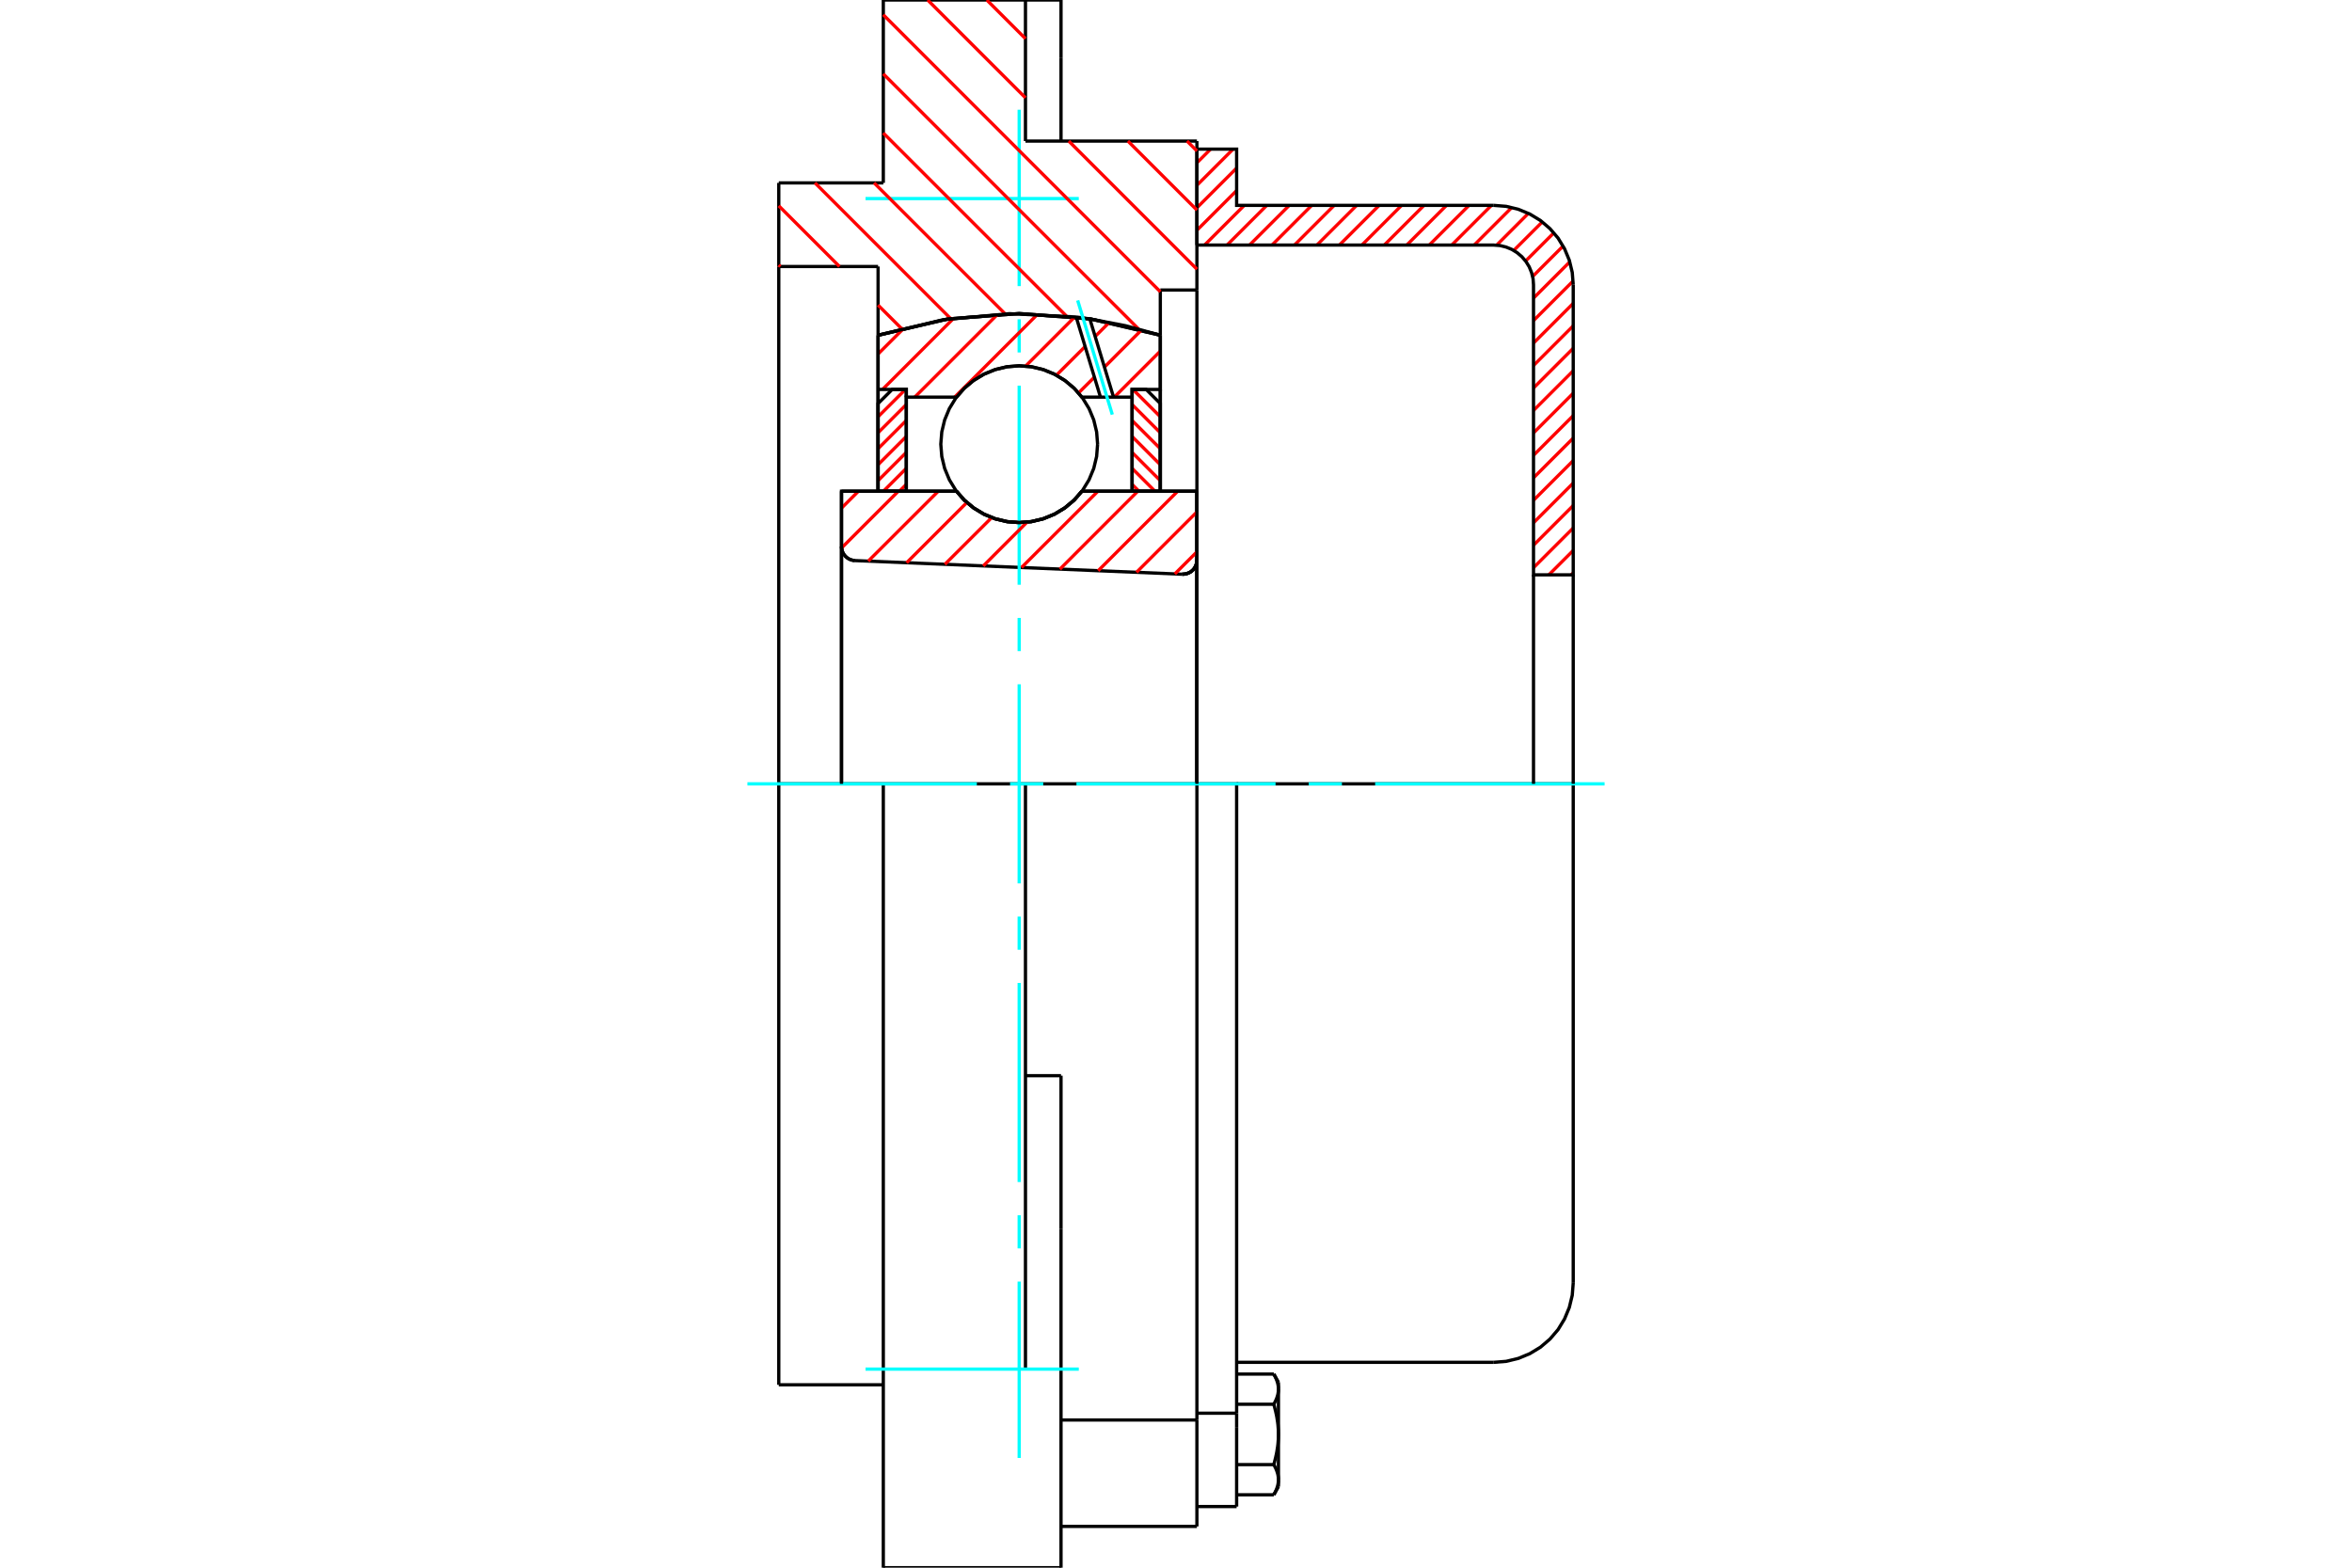 <?xml version="1.0" standalone="no"?>
<!DOCTYPE svg PUBLIC "-//W3C//DTD SVG 1.1//EN"
	"http://www.w3.org/Graphics/SVG/1.1/DTD/svg11.dtd">
<svg xmlns="http://www.w3.org/2000/svg" height="100%" width="100%" viewBox="0 0 36000 24000">
	<rect x="-1800" y="-1200" width="39600" height="26400" style="fill:#FFF"/>
	<g style="fill:none; fill-rule:evenodd" transform="matrix(1 0 0 1 0 0)">
		<g style="fill:none; stroke:#000; stroke-width:50; shape-rendering:geometricPrecision">
			<polyline points="18095,8791 18130,8789 18164,8782 18196,8770 18227,8753 18254,8731 18277,8705 18295,8675 18309,8643 18317,8609 18320,8575"/>
			<line x1="18320" y1="7520" x2="18320" y2="8575"/>
			<line x1="16560" y1="7520" x2="18320" y2="7520"/>
			<polyline points="14640,7520 14762,7659 14905,7778 15063,7873 15235,7943 15415,7986 15600,8000 15785,7986 15965,7943 16137,7873 16295,7778 16438,7659 16560,7520"/>
			<line x1="12880" y1="7520" x2="14640" y2="7520"/>
			<line x1="12880" y1="8366" x2="12880" y2="7520"/>
			<polyline points="12880,8366 12883,8399 12890,8431 12902,8462 12919,8490 12940,8516 12965,8538 12992,8556 13022,8569 13054,8578 13087,8582"/>
			<line x1="18095" y1="8791" x2="13087" y2="8582"/>
			<line x1="18320" y1="8575" x2="18320" y2="12000"/>
			<line x1="12880" y1="8366" x2="12880" y2="12000"/>
			<polyline points="18095,8791 18130,8789 18164,8782 18196,8770 18227,8753 18254,8731 18277,8705 18295,8675 18309,8643 18317,8609 18320,8575"/>
			<polyline points="18320,23368 18320,21960 18320,21739"/>
			<line x1="16240" y1="21739" x2="18320" y2="21739"/>
			<line x1="15696" y1="2160" x2="18320" y2="2160"/>
			<line x1="18320" y1="12000" x2="18320" y2="21739"/>
			<line x1="18320" y1="12000" x2="15696" y2="12000"/>
			<line x1="16240" y1="16468" x2="15696" y2="16468"/>
			<line x1="13520" y1="12000" x2="11920" y2="12000"/>
			<line x1="15696" y1="12000" x2="13520" y2="12000"/>
			<line x1="13440" y1="4080" x2="11920" y2="4080"/>
			<line x1="13440" y1="5132" x2="13440" y2="4080"/>
			<polyline points="17760,5132 16693,4883 15600,4800 14507,4883 13440,5132"/>
			<line x1="17760" y1="4440" x2="17760" y2="5132"/>
			<line x1="18320" y1="4440" x2="17760" y2="4440"/>
			<line x1="18320" y1="2160" x2="18320" y2="4440"/>
			<line x1="15696" y1="0" x2="15696" y2="2160"/>
			<line x1="13520" y1="0" x2="15696" y2="0"/>
			<line x1="13520" y1="2800" x2="13520" y2="0"/>
			<line x1="11920" y1="2800" x2="13520" y2="2800"/>
			<line x1="11920" y1="4080" x2="11920" y2="2800"/>
			<line x1="13440" y1="7520" x2="13440" y2="5132"/>
			<line x1="17760" y1="5132" x2="17760" y2="7520"/>
			<line x1="11920" y1="21200" x2="11920" y2="12000"/>
			<line x1="18320" y1="4440" x2="18320" y2="12000"/>
			<line x1="11920" y1="12000" x2="11920" y2="4080"/>
			<line x1="16240" y1="18810" x2="16240" y2="16468"/>
			<line x1="15696" y1="20960" x2="15696" y2="12000"/>
			<line x1="16240" y1="24000" x2="16240" y2="18810"/>
			<line x1="16240" y1="890" x2="16240" y2="0"/>
			<line x1="16240" y1="2160" x2="16240" y2="890"/>
			<polyline points="13520,24000 13520,20960 13520,12000"/>
			<line x1="13520" y1="24000" x2="15696" y2="24000"/>
			<line x1="16240" y1="23368" x2="18320" y2="23368"/>
			<line x1="11920" y1="21200" x2="13520" y2="21200"/>
			<line x1="16240" y1="0" x2="15696" y2="0"/>
			<line x1="15696" y1="24000" x2="16240" y2="24000"/>
			<line x1="18320" y1="21635" x2="18928" y2="21635"/>
			<line x1="18928" y1="21847" x2="18928" y2="21635"/>
			<line x1="18928" y1="21960" x2="18928" y2="21847"/>
			<line x1="18928" y1="23064" x2="18928" y2="21960"/>
			<polyline points="18928,21635 18928,12000 18320,12000"/>
			<polyline points="19497,21498 19501,21491 19505,21484 19509,21476 19512,21469 19516,21462 19519,21455 19523,21448 19526,21442 19529,21435 19532,21428 19535,21421 19538,21415 19540,21408 19543,21401 19545,21395 19547,21388 19549,21382 19551,21375 19553,21369 19555,21362 19557,21356 19558,21350 19560,21343 19561,21337 19562,21330 19563,21324 19564,21318 19565,21311 19566,21305 19567,21299 19567,21293 19567,21286 19568,21280 19568,21274 19568,21267"/>
			<polyline points="19568,21960 19568,21947 19568,21935 19567,21922 19567,21909 19567,21897 19566,21884 19565,21871 19564,21859 19563,21846 19562,21833 19561,21821 19560,21808 19558,21795 19557,21783 19555,21770 19553,21757 19551,21744 19549,21731 19547,21718 19545,21705 19543,21692 19540,21679 19538,21665 19535,21652 19532,21639 19529,21625 19526,21611 19523,21598 19519,21584 19516,21570 19512,21556 19509,21542 19505,21527 19501,21513 19497,21498"/>
			<line x1="19568" y1="21267" x2="19568" y2="21960"/>
			<polyline points="19568,22653 19568,22646 19568,22640 19567,22634 19567,22627 19567,22621 19566,22615 19565,22609 19564,22602 19563,22596 19562,22590 19561,22583 19560,22577 19558,22570 19557,22564 19555,22558 19553,22551 19551,22545 19549,22538 19547,22532 19545,22525 19543,22519 19540,22512 19538,22505 19535,22499 19532,22492 19529,22485 19526,22478 19523,22472 19519,22465 19516,22458 19512,22451 19509,22444 19505,22436 19501,22429 19497,22422"/>
			<line x1="19568" y1="21960" x2="19568" y2="22653"/>
			<polyline points="19497,22422 19501,22407 19505,22393 19509,22378 19512,22364 19516,22350 19519,22336 19523,22322 19526,22309 19529,22295 19532,22281 19535,22268 19538,22255 19540,22241 19543,22228 19545,22215 19547,22202 19549,22189 19551,22176 19553,22163 19555,22150 19557,22137 19558,22125 19560,22112 19561,22099 19562,22087 19563,22074 19564,22061 19565,22049 19566,22036 19567,22023 19567,22011 19567,21998 19568,21985 19568,21973 19568,21960"/>
			<line x1="19568" y1="22653" x2="19568" y2="22760"/>
			<polyline points="19497,22884 19501,22876 19505,22869 19509,22862 19512,22855 19516,22848 19519,22841 19523,22834 19526,22827 19529,22820 19532,22814 19535,22807 19538,22800 19540,22794 19543,22787 19545,22780 19547,22774 19549,22767 19551,22761 19553,22754 19555,22748 19557,22742 19558,22735 19560,22729 19561,22722 19562,22716 19563,22710 19564,22703 19565,22697 19566,22691 19567,22684 19567,22678 19567,22672 19568,22666 19568,22659 19568,22653"/>
			<polyline points="19568,21267 19568,21261 19568,21254 19567,21248 19567,21242 19567,21236 19566,21229 19565,21223 19564,21217 19563,21210 19562,21204 19561,21198 19560,21191 19558,21185 19557,21178 19555,21172 19553,21166 19551,21159 19549,21153 19547,21146 19545,21140 19543,21133 19540,21126 19538,21120 19535,21113 19532,21106 19529,21100 19526,21093 19523,21086 19519,21079 19516,21072 19512,21065 19509,21058 19505,21051 19501,21044 19497,21036"/>
			<line x1="19568" y1="21160" x2="19568" y2="21267"/>
			<line x1="18928" y1="22884" x2="19497" y2="22884"/>
			<line x1="18928" y1="22422" x2="19497" y2="22422"/>
			<line x1="18928" y1="21498" x2="19497" y2="21498"/>
			<line x1="18928" y1="21036" x2="19497" y2="21036"/>
			<polyline points="24080,12000 22864,12000 18928,12000"/>
			<line x1="24080" y1="19640" x2="24080" y2="12000"/>
			<line x1="18320" y1="23064" x2="18928" y2="23064"/>
			<line x1="19497" y1="22884" x2="19568" y2="22760"/>
			<line x1="19568" y1="21160" x2="19497" y2="21036"/>
			<polyline points="22864,20856 23054,20841 23240,20796 23416,20723 23579,20624 23724,20500 23848,20355 23947,20192 24020,20016 24065,19830 24080,19640"/>
			<line x1="18928" y1="20856" x2="22864" y2="20856"/>
		</g>
		<g style="fill:none; stroke:#0FF; stroke-width:50; shape-rendering:geometricPrecision">
			<line x1="15600" y1="22320" x2="15600" y2="19620"/>
			<line x1="15600" y1="19112" x2="15600" y2="18604"/>
			<line x1="15600" y1="18096" x2="15600" y2="15048"/>
			<line x1="15600" y1="14540" x2="15600" y2="14032"/>
			<line x1="15600" y1="13524" x2="15600" y2="10476"/>
			<line x1="15600" y1="9968" x2="15600" y2="9460"/>
			<line x1="15600" y1="8952" x2="15600" y2="5904"/>
			<line x1="15600" y1="5396" x2="15600" y2="4888"/>
			<line x1="15600" y1="4380" x2="15600" y2="1680"/>
			<line x1="11440" y1="12000" x2="14952" y2="12000"/>
			<line x1="15460" y1="12000" x2="15968" y2="12000"/>
			<line x1="16476" y1="12000" x2="19524" y2="12000"/>
			<line x1="20032" y1="12000" x2="20540" y2="12000"/>
			<line x1="21048" y1="12000" x2="24560" y2="12000"/>
			<line x1="13248" y1="3040" x2="16512" y2="3040"/>
			<line x1="13248" y1="20960" x2="16512" y2="20960"/>
		</g>
		<g style="fill:none; stroke:#F00; stroke-width:50; shape-rendering:geometricPrecision">
			<line x1="24080" y1="8771" x2="24051" y2="8800"/>
			<line x1="24080" y1="8427" x2="23707" y2="8800"/>
			<line x1="24080" y1="8083" x2="23472" y2="8691"/>
			<line x1="24080" y1="7739" x2="23472" y2="8347"/>
			<line x1="24080" y1="7395" x2="23472" y2="8003"/>
			<line x1="24080" y1="7051" x2="23472" y2="7659"/>
			<line x1="24080" y1="6707" x2="23472" y2="7315"/>
			<line x1="24080" y1="6363" x2="23472" y2="6971"/>
			<line x1="24080" y1="6020" x2="23472" y2="6628"/>
			<line x1="24080" y1="5676" x2="23472" y2="6284"/>
			<line x1="24080" y1="5332" x2="23472" y2="5940"/>
			<line x1="24080" y1="4988" x2="23472" y2="5596"/>
			<line x1="24080" y1="4644" x2="23472" y2="5252"/>
			<line x1="24078" y1="4302" x2="23472" y2="4908"/>
			<line x1="24028" y1="4008" x2="23472" y2="4564"/>
			<line x1="23925" y1="3767" x2="23458" y2="4234"/>
			<line x1="23783" y1="3565" x2="23351" y2="3997"/>
			<line x1="23606" y1="3398" x2="23169" y2="3835"/>
			<line x1="23394" y1="3266" x2="22907" y2="3754"/>
			<line x1="23140" y1="3176" x2="22564" y2="3752"/>
			<line x1="22828" y1="3144" x2="22220" y2="3752"/>
			<line x1="22484" y1="3144" x2="21876" y2="3752"/>
			<line x1="22140" y1="3144" x2="21532" y2="3752"/>
			<line x1="21796" y1="3144" x2="21188" y2="3752"/>
			<line x1="21453" y1="3144" x2="20845" y2="3752"/>
			<line x1="21109" y1="3144" x2="20501" y2="3752"/>
			<line x1="20765" y1="3144" x2="20157" y2="3752"/>
			<line x1="20421" y1="3144" x2="19813" y2="3752"/>
			<line x1="20077" y1="3144" x2="19469" y2="3752"/>
			<line x1="19733" y1="3144" x2="19125" y2="3752"/>
			<line x1="19389" y1="3144" x2="18781" y2="3752"/>
			<line x1="19045" y1="3144" x2="18437" y2="3752"/>
			<line x1="18928" y1="2917" x2="18320" y2="3525"/>
			<line x1="18928" y1="2573" x2="18320" y2="3181"/>
			<line x1="18874" y1="2283" x2="18320" y2="2837"/>
			<line x1="18530" y1="2283" x2="18320" y2="2493"/>
		</g>
		<g style="fill:none; stroke:#000; stroke-width:50; shape-rendering:geometricPrecision">
			<polyline points="18320,3752 18320,2283 18928,2283 18928,3144 22864,3144"/>
			<polyline points="24080,4360 24065,4170 24020,3984 23947,3808 23848,3645 23724,3500 23579,3376 23416,3277 23240,3204 23054,3159 22864,3144"/>
			<polyline points="24080,4360 24080,8800 23472,8800 23472,4360 23465,4265 23442,4172 23406,4084 23356,4003 23294,3930 23221,3868 23140,3818 23052,3782 22959,3759 22864,3752 18320,3752"/>
			<line x1="24080" y1="12000" x2="24080" y2="8800"/>
			<line x1="23472" y1="8800" x2="23472" y2="12000"/>
		</g>
		<g style="fill:none; stroke:#F00; stroke-width:50; shape-rendering:geometricPrecision">
			<line x1="18169" y1="2160" x2="18320" y2="2311"/>
			<line x1="15104" y1="0" x2="15696" y2="592"/>
			<line x1="17264" y1="2160" x2="18320" y2="3216"/>
			<line x1="14199" y1="0" x2="15696" y2="1497"/>
			<line x1="16359" y1="2160" x2="18320" y2="4121"/>
			<line x1="13520" y1="226" x2="17760" y2="4466"/>
			<line x1="13520" y1="1131" x2="17428" y2="5038"/>
			<line x1="13520" y1="2036" x2="16323" y2="4839"/>
			<line x1="13379" y1="2800" x2="15385" y2="4806"/>
			<line x1="12474" y1="2800" x2="14552" y2="4879"/>
			<line x1="11920" y1="3151" x2="12849" y2="4080"/>
			<line x1="13440" y1="4671" x2="13799" y2="5030"/>
			<line x1="11920" y1="4056" x2="11944" y2="4080"/>
		</g>
		<g style="fill:none; stroke:#000; stroke-width:50; shape-rendering:geometricPrecision">
			<polyline points="17760,5132 16693,4883 15600,4800 14507,4883 13440,5132"/>
		</g>
		<g style="fill:none; stroke:#F00; stroke-width:50; shape-rendering:geometricPrecision">
			<line x1="13859" y1="5962" x2="13440" y2="6380"/>
			<line x1="13872" y1="6193" x2="13440" y2="6625"/>
			<line x1="13872" y1="6437" x2="13440" y2="6869"/>
			<line x1="13872" y1="6682" x2="13440" y2="7114"/>
			<line x1="13872" y1="6926" x2="13440" y2="7358"/>
			<line x1="13872" y1="7170" x2="13522" y2="7520"/>
			<line x1="13872" y1="7415" x2="13767" y2="7520"/>
		</g>
		<g style="fill:none; stroke:#000; stroke-width:50; shape-rendering:geometricPrecision">
			<polyline points="13872,7520 13872,5962 13656,5962 13440,6178 13440,7520 13872,7520"/>
		</g>
		<g style="fill:none; stroke:#F00; stroke-width:50; shape-rendering:geometricPrecision">
			<line x1="17341" y1="5962" x2="17760" y2="6380"/>
			<line x1="17328" y1="6193" x2="17760" y2="6625"/>
			<line x1="17328" y1="6437" x2="17760" y2="6869"/>
			<line x1="17328" y1="6682" x2="17760" y2="7114"/>
			<line x1="17328" y1="6926" x2="17760" y2="7358"/>
			<line x1="17328" y1="7170" x2="17678" y2="7520"/>
			<line x1="17328" y1="7415" x2="17433" y2="7520"/>
		</g>
		<g style="fill:none; stroke:#000; stroke-width:50; shape-rendering:geometricPrecision">
			<polyline points="17328,7520 17328,5962 17544,5962 17760,6178 17760,7520 17328,7520"/>
			<polyline points="16800,6800 16785,6612 16741,6429 16669,6255 16571,6095 16449,5951 16305,5829 16145,5731 15971,5659 15788,5615 15600,5600 15412,5615 15229,5659 15055,5731 14895,5829 14751,5951 14629,6095 14531,6255 14459,6429 14415,6612 14400,6800 14415,6988 14459,7171 14531,7345 14629,7505 14751,7649 14895,7771 15055,7869 15229,7941 15412,7985 15600,8000 15788,7985 15971,7941 16145,7869 16305,7771 16449,7649 16571,7505 16669,7345 16741,7171 16785,6988 16800,6800"/>
		</g>
		<g style="fill:none; stroke:#F00; stroke-width:50; shape-rendering:geometricPrecision">
			<line x1="17760" y1="5375" x2="17055" y2="6080"/>
			<line x1="17473" y1="5051" x2="16905" y2="5620"/>
			<line x1="16751" y1="5774" x2="16508" y2="6016"/>
			<line x1="16978" y1="4936" x2="16763" y2="5151"/>
			<line x1="16609" y1="5305" x2="16169" y2="5744"/>
			<line x1="16451" y1="4851" x2="15698" y2="5605"/>
			<line x1="15883" y1="4809" x2="14612" y2="6080"/>
			<line x1="15270" y1="4811" x2="14001" y2="6080"/>
			<line x1="14598" y1="4872" x2="13508" y2="5962"/>
			<line x1="13838" y1="5021" x2="13440" y2="5419"/>
		</g>
		<g style="fill:none; stroke:#000; stroke-width:50; shape-rendering:geometricPrecision">
			<polyline points="13440,7520 13440,5962 13440,5132"/>
			<polyline points="16472,4853 15451,4802 14434,4895 13440,5132"/>
			<polyline points="16681,4882 16576,4867 16472,4853"/>
			<polyline points="17760,5132 17225,4986 16681,4882"/>
			<polyline points="17760,5132 17760,5962 17328,5962 17328,6080 17328,7520"/>
			<polyline points="17328,6080 17044,6080 16844,6080 16560,6080 16438,5941 16295,5822 16137,5727 15965,5657 15785,5614 15600,5600 15415,5614 15235,5657 15063,5727 14905,5822 14762,5941 14640,6080 13872,6080 13872,7520"/>
			<polyline points="13872,6080 13872,5962 13440,5962"/>
			<line x1="17760" y1="5962" x2="17760" y2="7520"/>
		</g>
		<g style="fill:none; stroke:#0FF; stroke-width:50; shape-rendering:geometricPrecision">
			<line x1="17025" y1="6347" x2="16495" y2="4599"/>
		</g>
		<g style="fill:none; stroke:#000; stroke-width:50; shape-rendering:geometricPrecision">
			<line x1="16844" y1="6080" x2="16472" y2="4853"/>
			<line x1="17044" y1="6080" x2="16681" y2="4882"/>
		</g>
		<g style="fill:none; stroke:#F00; stroke-width:50; shape-rendering:geometricPrecision">
			<line x1="18320" y1="8448" x2="17982" y2="8786"/>
			<line x1="18320" y1="7837" x2="17396" y2="8761"/>
			<line x1="18026" y1="7520" x2="16809" y2="8737"/>
			<line x1="17415" y1="7520" x2="16223" y2="8713"/>
			<line x1="16805" y1="7520" x2="15636" y2="8688"/>
			<line x1="15720" y1="7993" x2="15050" y2="8664"/>
			<line x1="15179" y1="7924" x2="14463" y2="8639"/>
			<line x1="14799" y1="7693" x2="13877" y2="8615"/>
			<line x1="14361" y1="7520" x2="13290" y2="8590"/>
			<line x1="13750" y1="7520" x2="12881" y2="8389"/>
			<line x1="13139" y1="7520" x2="12880" y2="7779"/>
		</g>
		<g style="fill:none; stroke:#000; stroke-width:50; shape-rendering:geometricPrecision">
			<polyline points="12880,8366 12883,8399 12890,8431 12902,8462 12919,8490 12940,8516 12965,8538 12992,8556 13022,8569 13054,8578 13087,8582"/>
			<polyline points="18095,8791 18130,8789 18164,8782 18196,8770 18227,8753 18254,8731 18277,8705 18295,8675 18309,8643 18317,8609 18320,8575"/>
			<polyline points="18320,7520 17888,7520 16560,7520"/>
			<polyline points="14640,7520 14762,7659 14905,7778 15063,7873 15235,7943 15415,7986 15600,8000 15785,7986 15965,7943 16137,7873 16295,7778 16438,7659 16560,7520"/>
			<polyline points="14640,7520 13312,7520 12880,7520 12880,12000"/>
			<line x1="18320" y1="12000" x2="18320" y2="7520"/>
		</g>
	</g>
</svg>
